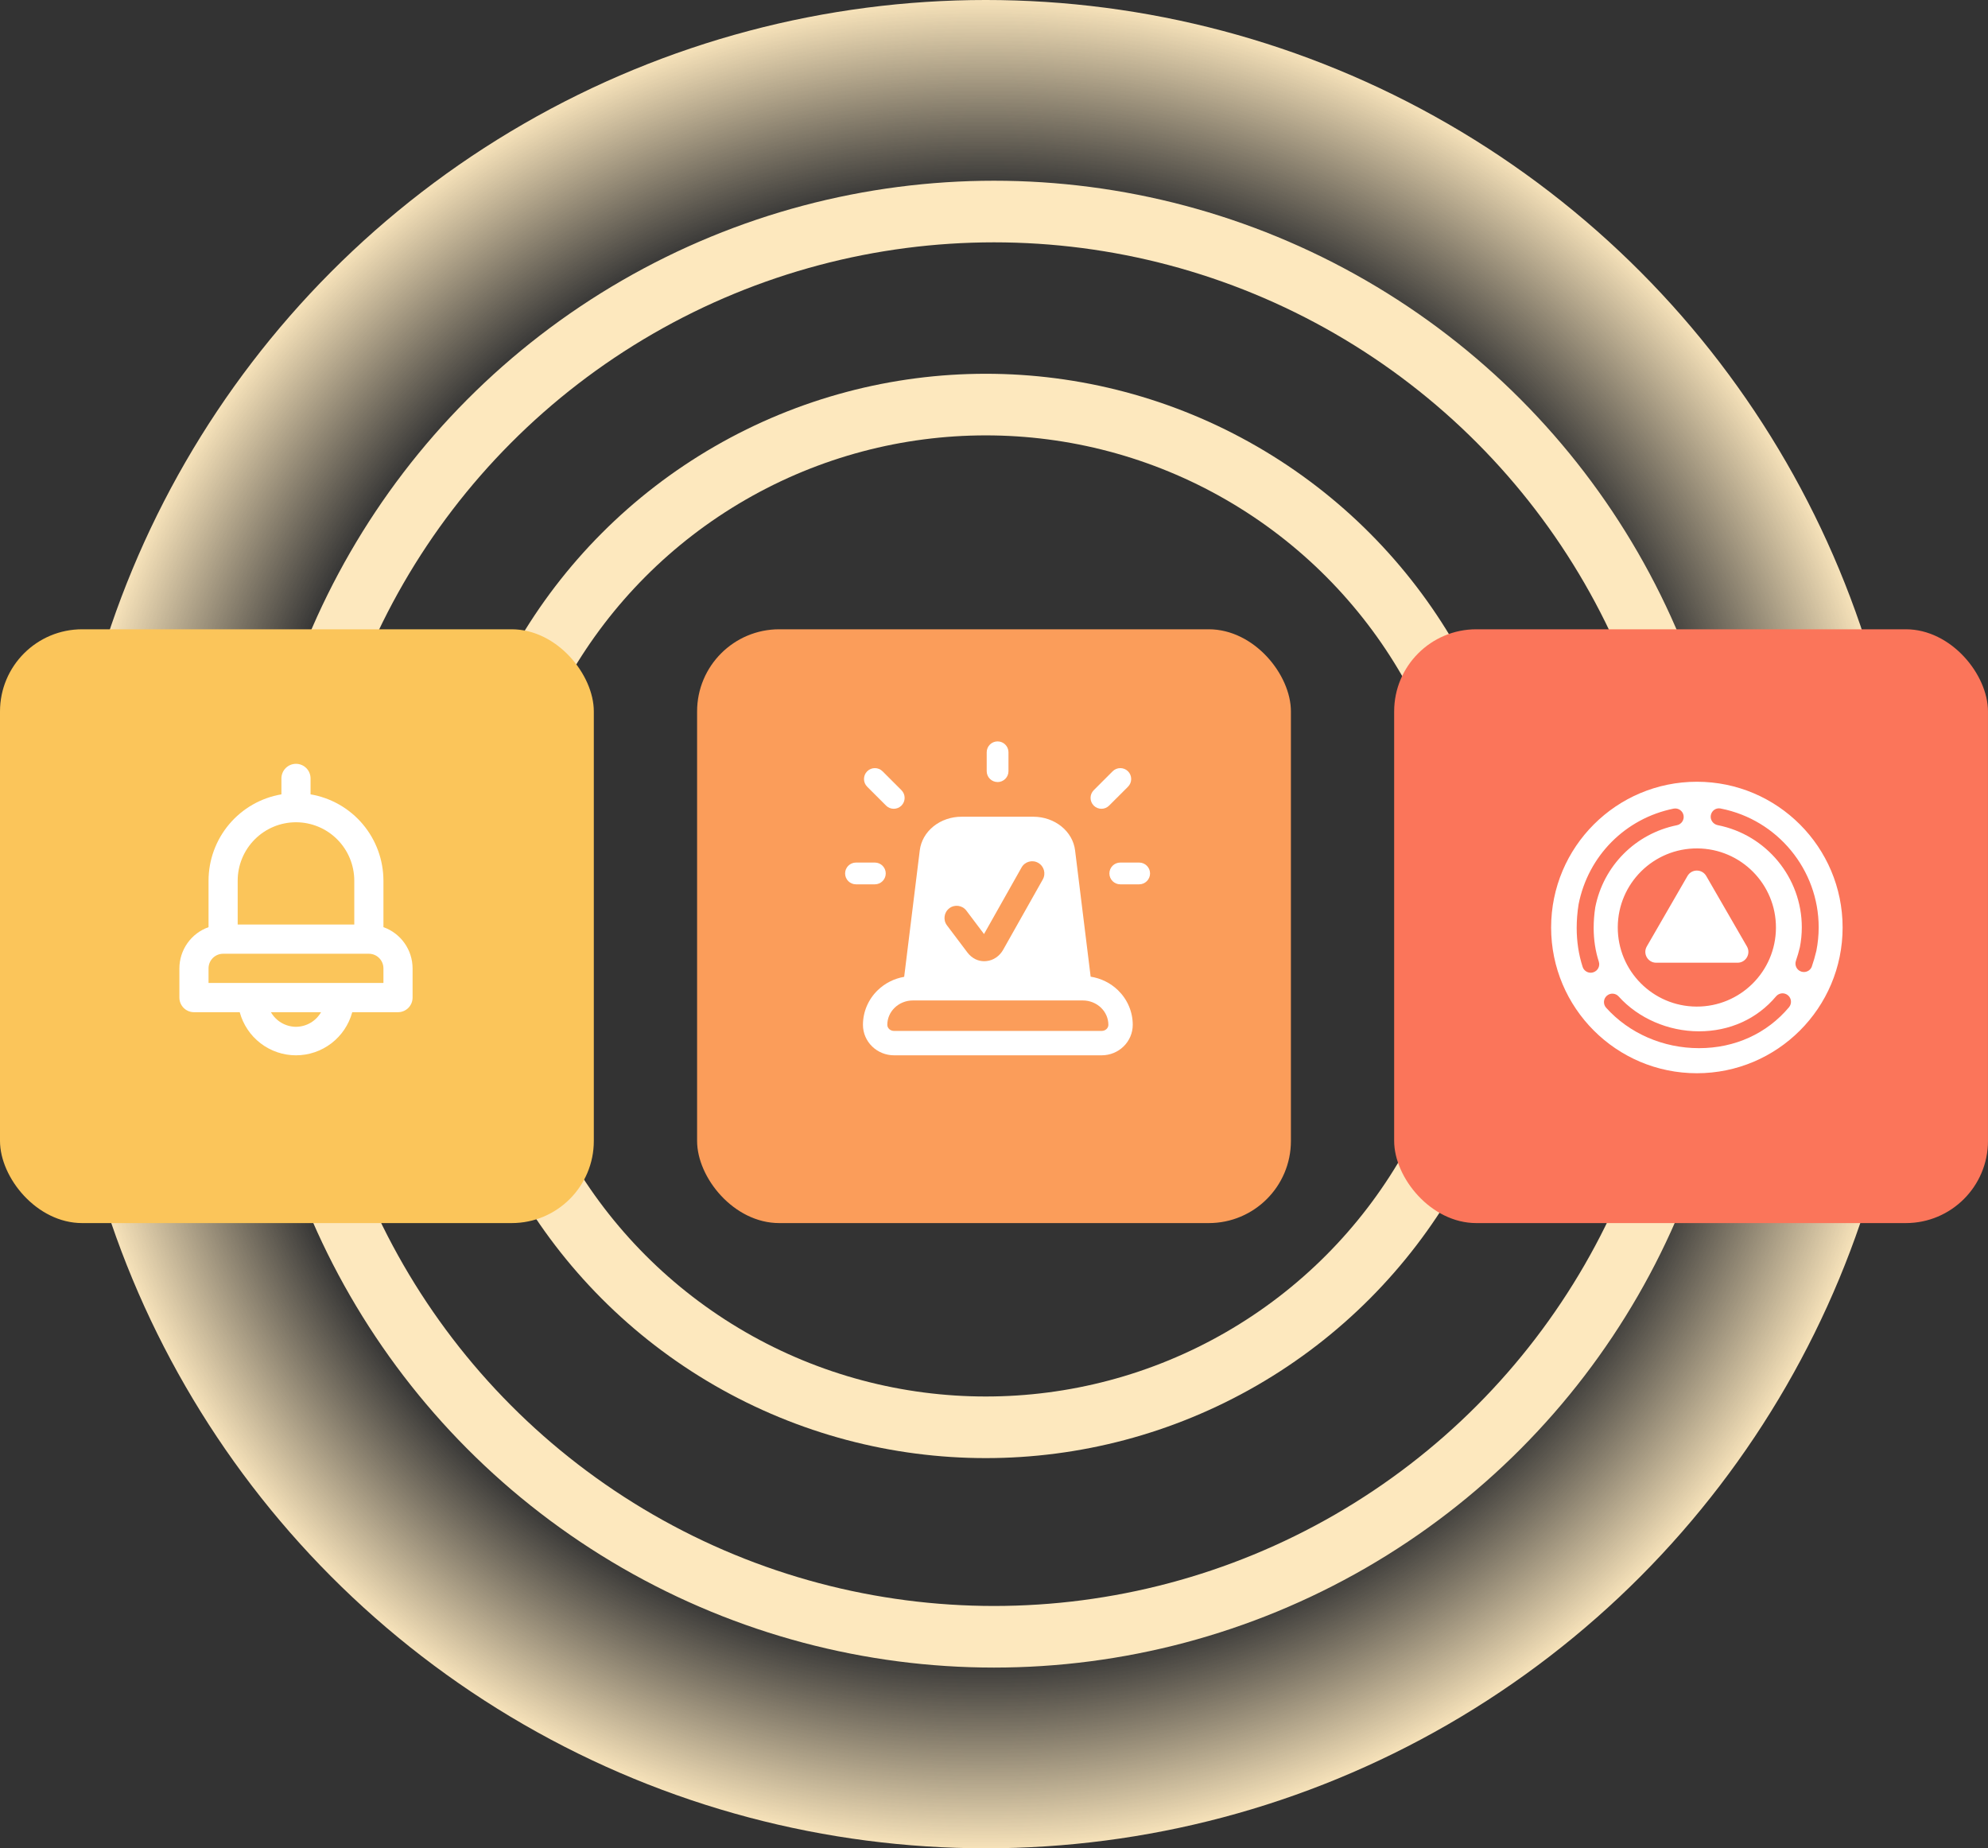 <svg width="484" height="450" viewBox="0 0 484 450" fill="none" xmlns="http://www.w3.org/2000/svg">
<rect x="0" y="0" width="484" height="450" fill="#333333" stroke="none"/>
<circle cx="240" cy="225" r="225" fill="url(#paint0_radial_29786_13760)"/>
<circle cx="240" cy="223" r="124.5" stroke="#FDE8BE" stroke-width="15"/>
<circle cx="242" cy="225" r="173.5" stroke="#FDE8BE" stroke-width="15"/>
<rect x="339.422" y="153.209" width="144.572" height="144.572" rx="20" fill="#FB755A"/>
<path d="M403.216 234.39H423.026C425.063 234.39 426.326 232.187 425.307 230.428L415.402 213.274C414.383 211.515 411.845 211.515 410.835 213.274L400.93 230.428C399.911 232.187 401.187 234.39 403.211 234.39H403.216ZM413.121 190.329C393.528 190.329 377.637 206.221 377.637 225.813C377.637 245.405 393.528 261.297 413.121 261.297C432.713 261.297 448.604 245.405 448.604 225.813C448.604 206.221 432.713 190.329 413.121 190.329ZM413.212 206.56C423.848 206.613 432.426 215.272 432.373 225.909C432.321 236.545 423.661 245.122 413.025 245.07C402.388 245.018 393.811 236.358 393.864 225.722C393.916 215.085 402.576 206.508 413.212 206.56ZM387.903 236.724C387.685 236.798 387.481 236.828 387.267 236.828C386.405 236.828 385.591 236.271 385.313 235.409C384.346 232.435 383.863 229.239 383.863 225.904C383.863 224.054 384.015 222.121 384.324 220.175C386.649 208.367 395.718 199.254 407.443 196.877C408.562 196.651 409.646 197.369 409.873 198.484C410.099 199.598 409.381 200.687 408.266 200.913C398.178 202.951 390.372 210.797 388.386 220.889C388.13 222.543 387.995 224.263 387.995 225.896C387.995 228.787 388.417 231.564 389.248 234.124C389.597 235.204 389.013 236.367 387.921 236.715L387.899 236.724H387.903ZM435.565 245.218C430.153 251.657 422.368 255.193 413.647 255.193C404.927 255.193 396.654 251.605 391.029 245.349C390.267 244.504 390.341 243.198 391.182 242.449C392.026 241.687 393.332 241.761 394.081 242.606C398.853 247.913 406.154 251.091 413.634 251.091C421.114 251.091 427.789 248.07 432.404 242.575C433.135 241.713 434.428 241.587 435.303 242.327C436.179 243.059 436.279 244.352 435.552 245.227L435.56 245.218H435.565ZM441.129 235.274C440.833 236.127 440.04 236.654 439.183 236.654C438.956 236.654 438.73 236.611 438.504 236.541C437.433 236.171 436.867 235 437.237 233.92C437.598 232.871 437.924 231.769 438.194 230.637C438.504 229.083 438.669 227.42 438.669 225.774C438.669 213.701 430.061 203.238 418.193 200.896C417.083 200.678 416.312 199.598 416.517 198.488C416.721 197.378 417.749 196.638 418.85 196.834C418.872 196.834 418.963 196.856 418.985 196.864C432.765 199.581 442.775 211.746 442.775 225.774C442.775 227.685 442.587 229.623 442.209 231.512C441.891 232.858 441.529 234.094 441.12 235.278H441.129V235.274Z" fill="white"/>
<rect y="153.209" width="144.572" height="144.572" rx="20" fill="#FBC55A"/>
<path d="M93.351 225.733V214.422C93.346 209.382 91.562 204.506 88.315 200.658C85.067 196.811 80.567 194.239 75.609 193.399V189.522C75.609 188.579 75.236 187.674 74.57 187.007C73.905 186.34 73.002 185.965 72.061 185.965C71.12 185.965 70.217 186.34 69.552 187.007C68.886 187.674 68.513 188.579 68.513 189.522V193.399C63.555 194.239 59.054 196.811 55.807 200.658C52.56 204.506 50.776 209.382 50.771 214.422V225.733C48.7 226.467 46.906 227.825 45.636 229.621C44.365 231.417 43.68 233.563 43.674 235.764V242.879C43.674 243.822 44.048 244.727 44.713 245.394C45.379 246.061 46.281 246.436 47.222 246.436H58.364C59.181 249.45 60.965 252.111 63.441 254.008C65.916 255.905 68.945 256.933 72.061 256.933C75.177 256.933 78.206 255.905 80.681 254.008C83.157 252.111 84.941 249.45 85.758 246.436H96.9C97.841 246.436 98.743 246.061 99.409 245.394C100.074 244.727 100.448 243.822 100.448 242.879V235.764C100.442 233.563 99.757 231.417 98.486 229.621C97.216 227.825 95.422 226.467 93.351 225.733ZM57.867 214.422C57.867 210.648 59.363 207.029 62.025 204.361C64.686 201.692 68.297 200.193 72.061 200.193C75.825 200.193 79.436 201.692 82.097 204.361C84.759 207.029 86.254 210.648 86.254 214.422V225.093H57.867V214.422ZM72.061 249.993C70.823 249.985 69.608 249.653 68.537 249.029C67.466 248.405 66.577 247.511 65.958 246.436H78.164C77.545 247.511 76.656 248.405 75.585 249.029C74.514 249.653 73.299 249.985 72.061 249.993ZM93.351 239.321H50.771V235.764C50.771 234.821 51.145 233.916 51.81 233.249C52.475 232.582 53.378 232.207 54.319 232.207H89.803C90.744 232.207 91.647 232.582 92.312 233.249C92.977 233.916 93.351 234.821 93.351 235.764V239.321Z" fill="white"/>
<rect x="169.715" y="153.209" width="144.572" height="144.572" rx="20" fill="#FB9D5A"/>
<path d="M215.72 196.135C216.752 197.17 218.432 197.17 219.469 196.135C220.501 195.101 220.501 193.42 219.469 192.386L214.87 187.788C213.838 186.753 212.159 186.753 211.122 187.788C210.09 188.822 210.09 190.503 211.122 191.538L215.72 196.135ZM242.874 190.407C244.336 190.407 245.525 189.221 245.525 187.757V183.155C245.525 181.691 244.336 180.505 242.874 180.505C241.412 180.505 240.223 181.691 240.223 183.155V187.752C240.223 189.216 241.412 190.402 242.874 190.402V190.407ZM270.028 196.135L274.626 191.538C275.658 190.503 275.658 188.822 274.626 187.788C273.594 186.753 271.915 186.753 270.878 187.788L266.285 192.386C265.253 193.42 265.253 195.101 266.285 196.135C267.317 197.17 268.996 197.17 270.028 196.135ZM265.531 237.788L261.737 207.022C261.464 204.786 260.285 202.717 258.424 201.213C256.567 199.704 254.155 198.866 251.656 198.846H234.148C231.624 198.831 229.181 199.658 227.294 201.167C225.407 202.676 224.208 204.761 223.93 207.017L220.131 237.824C217.718 238.243 215.462 239.363 213.692 241.084C211.4 243.3 210.095 246.333 210.095 249.513C210.095 251.511 210.915 253.409 212.346 254.792C213.773 256.17 215.685 256.932 217.663 256.932H268.217C270.19 256.932 272.107 256.175 273.528 254.792C274.955 253.409 275.78 251.511 275.78 249.513C275.78 246.333 274.474 243.305 272.183 241.084C270.357 239.313 268.02 238.177 265.526 237.788H265.531ZM231.123 221.128C232.428 220.139 234.29 220.401 235.276 221.709L239.571 227.407L248.712 211.196C249.516 209.767 251.327 209.263 252.753 210.07C254.18 210.878 254.686 212.685 253.881 214.113L244.24 231.217C244.24 231.217 244.23 231.232 244.23 231.242C243.795 232 243.228 232.625 242.55 233.1C241.817 233.609 240.982 233.922 240.117 233.993C239.945 234.013 239.773 234.023 239.601 234.023C238.883 234.023 238.165 233.862 237.502 233.544C236.738 233.175 236.055 232.605 235.524 231.894L230.547 225.292C229.56 223.985 229.818 222.123 231.128 221.133L231.123 221.128ZM269.401 250.527C269.102 250.82 268.677 250.996 268.212 250.996H217.658C217.197 250.996 216.767 250.82 216.469 250.527C216.176 250.239 216.024 249.876 216.024 249.513C216.024 247.968 216.656 246.469 217.814 245.349C218.978 244.223 220.571 243.577 222.251 243.577H263.619C265.303 243.577 266.897 244.228 268.055 245.349C269.214 246.469 269.846 247.968 269.846 249.513C269.846 249.876 269.699 250.244 269.401 250.527ZM215.644 212.654C215.644 211.191 214.456 210.005 212.994 210.005H208.401C206.939 210.005 205.75 211.191 205.75 212.654C205.75 214.118 206.939 215.304 208.401 215.304H212.994C214.456 215.304 215.644 214.118 215.644 212.654ZM277.343 210.005H272.744C271.283 210.005 270.094 211.191 270.094 212.654C270.094 214.118 271.283 215.304 272.744 215.304H277.343C278.804 215.304 279.993 214.118 279.993 212.654C279.993 211.191 278.804 210.005 277.343 210.005Z" fill="white"/>
<defs>
<radialGradient id="paint0_radial_29786_13760" cx="0" cy="0" r="1" gradientUnits="userSpaceOnUse" gradientTransform="translate(240 225) rotate(90) scale(225)">
<stop offset="0.787" stop-color="#FDE8BE" stop-opacity="0"/>
<stop offset="1" stop-color="#FDE8BE"/>
</radialGradient>
</defs>
</svg>
